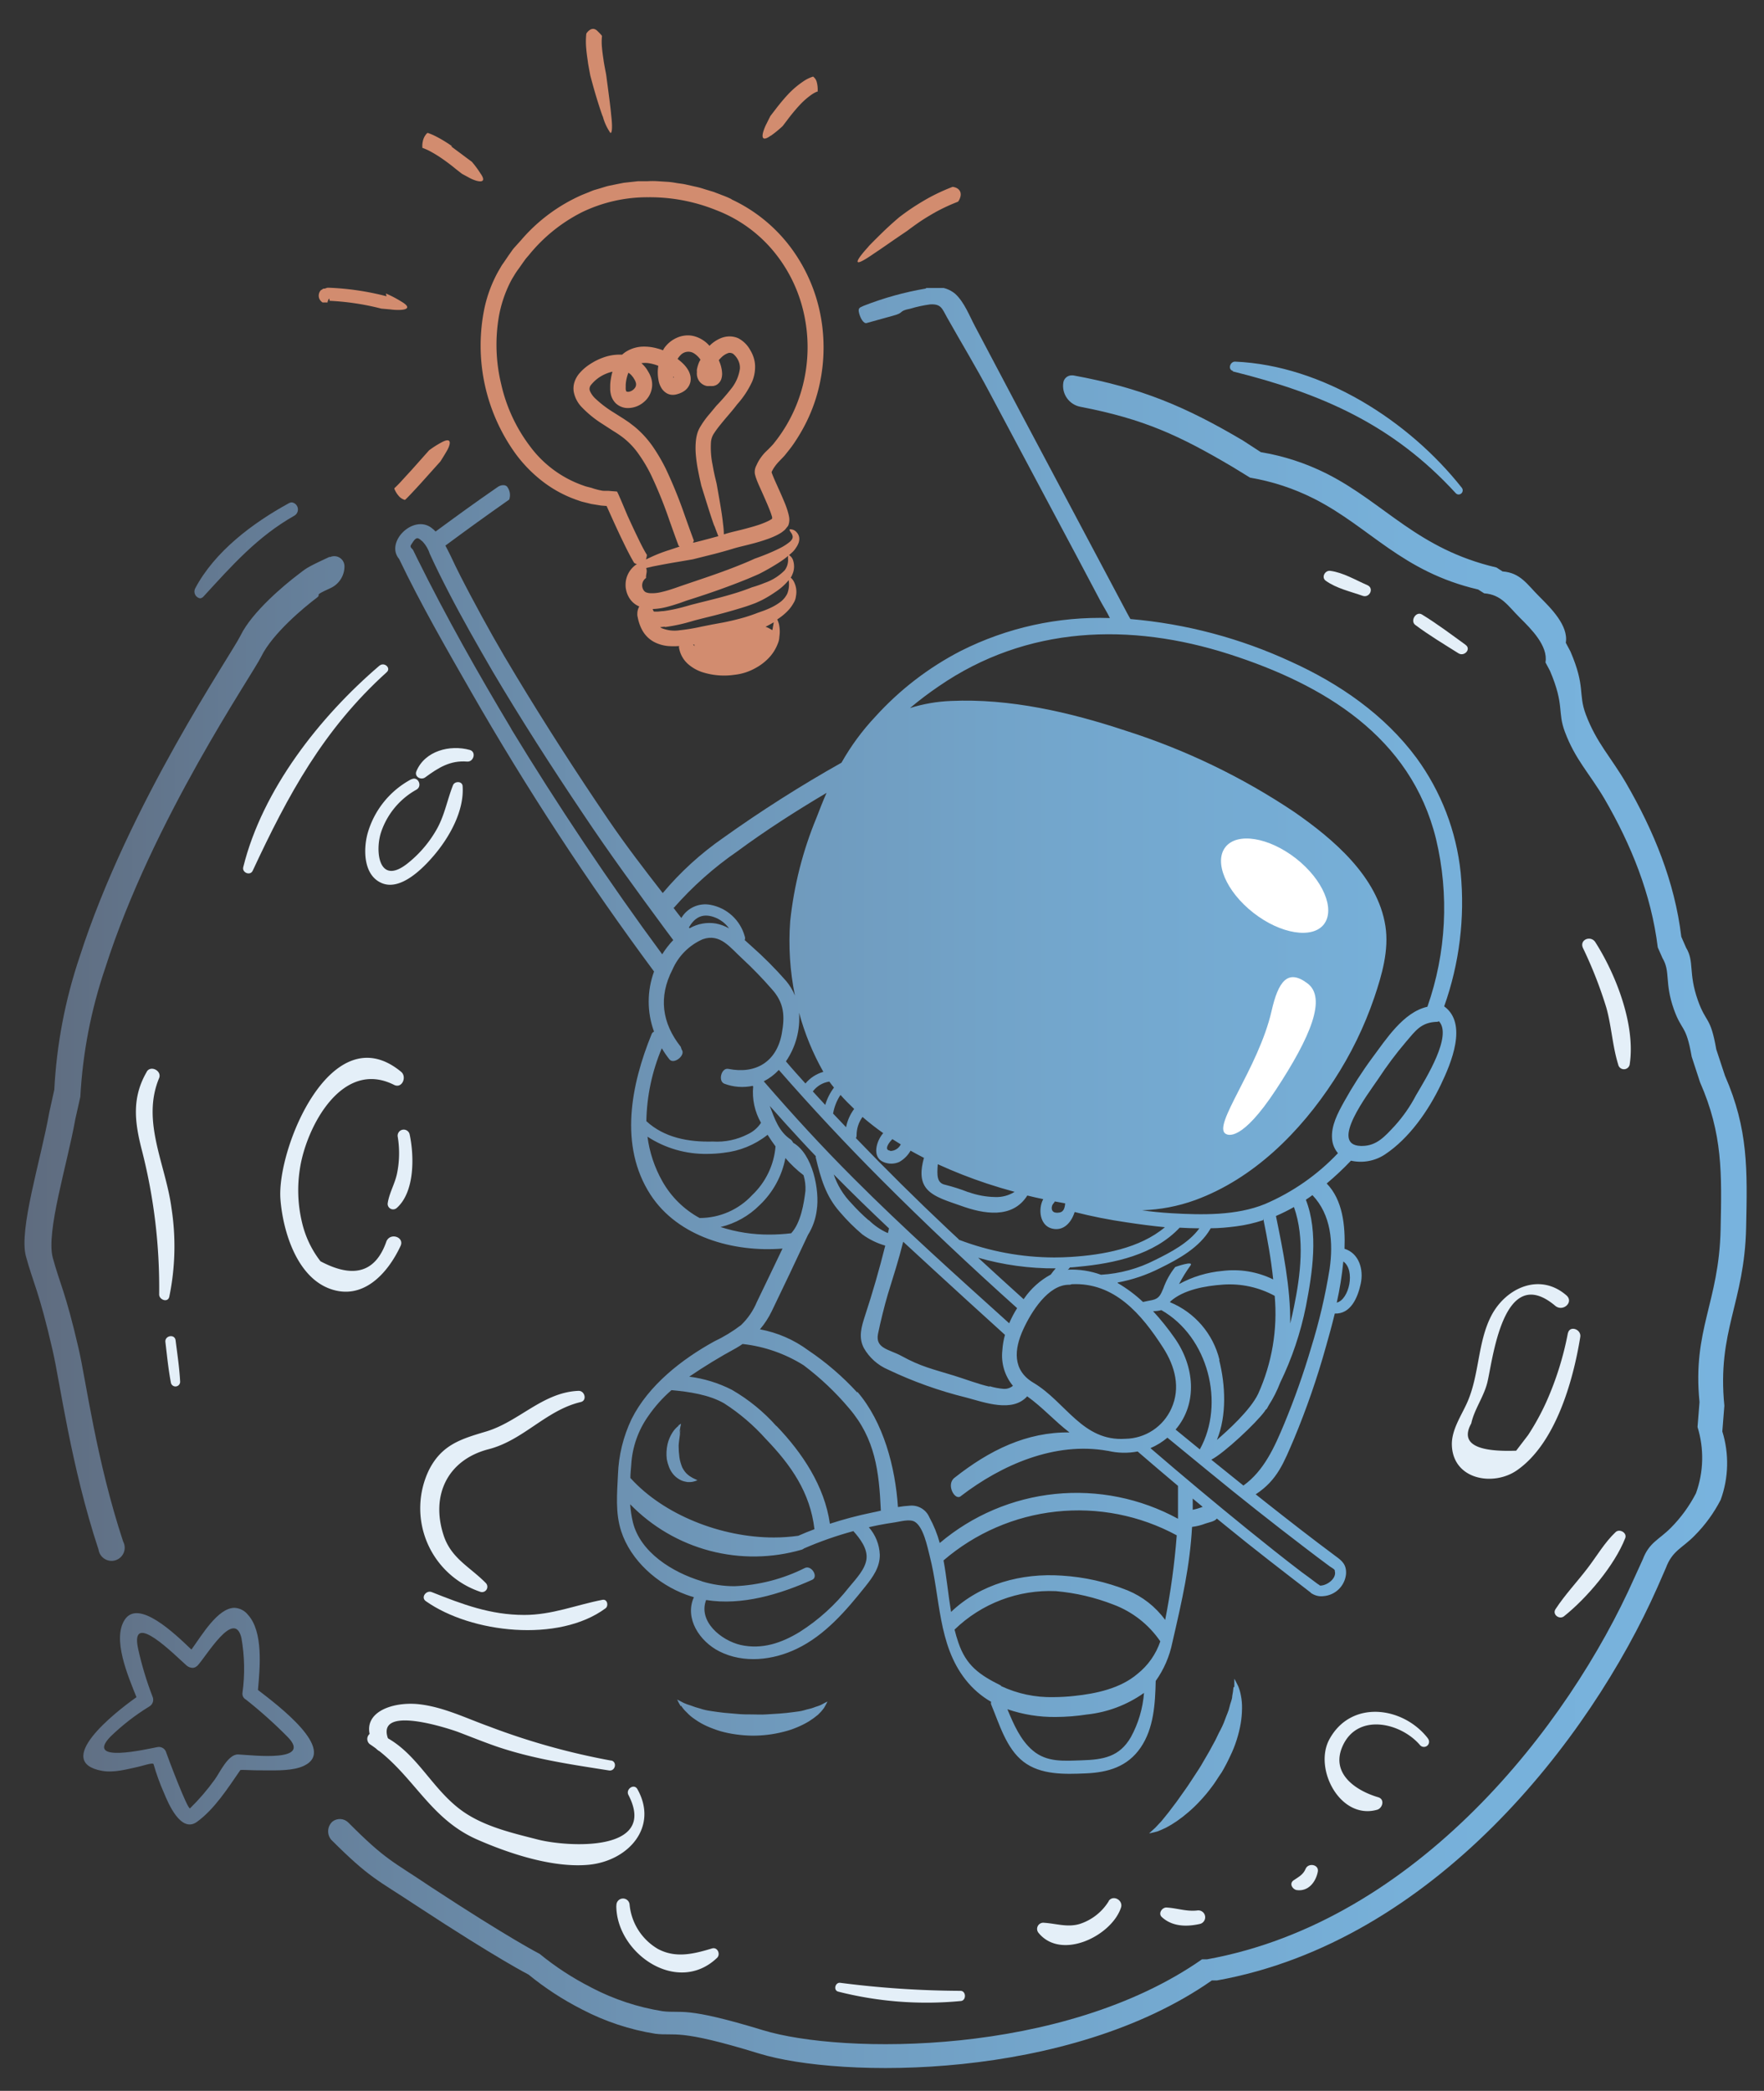 <svg id="Ebene_1" data-name="Ebene 1" xmlns="http://www.w3.org/2000/svg" xmlns:xlink="http://www.w3.org/1999/xlink" viewBox="0 0 268.33 318"><rect x="0" y="0" width="268.33" height="318" fill="#333333" stroke="none"/><defs><style>.cls-1{fill:none;}.cls-2{clip-path:url(#clip-path);}.cls-3{fill:#e4eff8;}.cls-4{clip-path:url(#clip-path-2);}.cls-5{fill:url(#Unbenannter_Verlauf_4);}.cls-6{fill:#d28c6f;}.cls-7{fill:#fff;}</style><clipPath id="clip-path"><rect class="cls-1" x="2.84" y="4.36" width="263.15" height="312.03"/></clipPath><clipPath id="clip-path-2"><path class="cls-1" d="M50.43,277.14l.12-.09-.12.09m.12-.09h0Zm0,0h0Zm53.06-17.62a5.09,5.09,0,0,0,.84,1,7,7,0,0,0,1.31,1.1,10.52,10.52,0,0,0,1.76,1,17.26,17.26,0,0,0,2.1.78,17.48,17.48,0,0,0,2.33.48,19.74,19.74,0,0,0,2.44.19,18.67,18.67,0,0,0,4.77-.58,13.38,13.38,0,0,0,2.11-.7,13.13,13.13,0,0,0,1.8-.91,12.54,12.54,0,0,0,1.37-1,7.21,7.21,0,0,0,.89-1c.36-.6.54-1,.54-1s-.37.17-1,.52c-.31.15-.71.24-1.1.4s-.93.24-1.43.4-1.12.22-1.74.3-1.27.16-2,.21-1.38.08-2.09.13-1.44,0-2.16,0-1.45,0-2.15-.07-1.4-.11-2.08-.18-1.31-.17-1.93-.26-1.2-.21-1.71-.39a12.5,12.5,0,0,1-1.42-.46A7.3,7.3,0,0,1,104,259c-.58-.32-1-.51-1-.51a11,11,0,0,0,.54,1m84.09-2.87a11.9,11.9,0,0,1-.19,1.34c0,.51-.3,1.07-.42,1.67s-.45,1.24-.68,1.91-.57,1.36-.95,2.06l-.52,1.08-.59,1.08c-.37.74-.84,1.45-1.25,2.19s-.88,1.45-1.34,2.14-.9,1.4-1.37,2.05-.9,1.29-1.34,1.89l-1.25,1.65L176.66,277l-.94,1c-.6.52-.92.85-.92.85s.45-.09,1.22-.29c.37-.14.83-.33,1.36-.59a15.92,15.92,0,0,0,1.65-1,20,20,0,0,0,1.77-1.38,20.63,20.63,0,0,0,1.79-1.73,23.2,23.2,0,0,0,1.71-2.05c.56-.71,1-1.5,1.55-2.27a27.21,27.21,0,0,0,1.28-2.45,17.6,17.6,0,0,0,1-2.51,18,18,0,0,0,.6-2.46,14.48,14.48,0,0,0,.2-2.29,8.92,8.92,0,0,0-.17-1.94,7.11,7.11,0,0,0-.41-1.43c-.36-.76-.59-1.14-.59-1.14s0,.49,0,1.24M30,253.38c1.4-1.47,5.62-8.78,6.72-4.28a26.87,26.87,0,0,1,.16,8.4,1,1,0,0,0,.54,1,69.41,69.41,0,0,1,6.33,5.67c3.8,3.87-5.11,2.8-7.49,2.67-1.56-.1-2.85,2.82-3.59,3.81a33.53,33.53,0,0,1-3.76,4.38c-.35.33-3.54-8.18-3.61-8.44a1.16,1.16,0,0,0-1.36-.87c-1.7.32-11.08,2.52-7.16-1.57a33.9,33.9,0,0,1,5.92-4.6,1.18,1.18,0,0,0,.49-1.54A50.25,50.25,0,0,1,21,250.72c-1.28-6,5.69,1.11,7.36,2.57a1.46,1.46,0,0,0,.93.38,1,1,0,0,0,.68-.29m-.88-2.52c-2.58-2.47-8.07-7.73-10.14-4.48-1.87,2.93.47,8.41,1.81,11.75-3.49,2.46-12.69,9.82-5.26,11.2,1.82.34,3.89-.26,5.64-.64.59-.13,2.14-.67,2.22-.37a34.11,34.11,0,0,0,1.6,4.41c.62,1.5,2.55,6.13,5,4.36,2.69-1.95,4.71-5.15,6.61-7.89a6,6,0,0,1,.75,0c1,.05,2.06.06,3.09.06,1.78,0,4.19.08,5.83-.7,5.09-2.42-4-9.21-7-11.53.3-3.4.83-8.83-1.51-11.42a2.78,2.78,0,0,0-2.06-1.07c-2.54,0-5,4.22-6.53,6.32m74.07-34a3.93,3.93,0,0,0-.91,1,5.71,5.71,0,0,0-.76,1.8,6.67,6.67,0,0,0-.11,2.29,6.92,6.92,0,0,0,.34,1.18,4,4,0,0,0,.61,1.06,3.38,3.38,0,0,0,.89.77,2.73,2.73,0,0,0,1,.39,1.59,1.59,0,0,0,.6.06H105a2,2,0,0,0,.6-.1,3.45,3.45,0,0,0,.49-.18l-.46-.22a2.72,2.72,0,0,1-.47-.25,2.86,2.86,0,0,1-.52-.36,2.73,2.73,0,0,1-.47-.49,5.11,5.11,0,0,1-.38-.6,7.12,7.12,0,0,1-.26-.74,4.94,4.94,0,0,1-.18-.82,12.9,12.9,0,0,1-.12-1.76c0-.58.55-3.88.09-1.63.06-.51.1-.89.17-1.22a4.12,4.12,0,0,0,.1-.51l-.43.29m-53-132.14c-3.92,1.81-3.59,1.8-4.91,2.78-1.86,1.41-6.89,5.56-8.66,9.2-1.36,2.81-17,25.57-24.48,48.88a75.2,75.2,0,0,0-3.85,20.19l-.77,3.49C6.2,176.46,2.84,187,3.94,191.06s2,5.32,4.05,14.25c1.14,4.88,2.77,17.58,7,30.38a2,2,0,1,0,3.74-1.24c-4.09-12.37-5.67-24.62-6.77-29.33-2-8.66-2.87-9.9-3.93-13.82s2.19-14.15,3.43-21.1l.76-3.39A72.69,72.69,0,0,1,16,147.25c7.21-22.59,22.41-44.65,23.73-47.38,1.72-3.53,6.59-7.55,8.4-8.91,1-.75-.81-.17,2.14-1.51a3.64,3.64,0,0,0,2.13-3.29,1.55,1.55,0,0,0-2.22-1.42m-6.23-8.21c-5.49,3-11.31,7.35-14.28,13A1.05,1.05,0,0,0,30.41,91a.74.74,0,0,0,.55-.28C35.3,86,39.14,81.62,44.81,78.41a1.09,1.09,0,0,0-.41-2,.93.93,0,0,0-.48.14m117.83-18.4a3.24,3.24,0,0,0,2.6,3.72c9.66,1.86,15.05,4.37,23.1,9.12l2.71,1.66a34.07,34.07,0,0,1,9.65,3.16l.14.07c8.49,4.33,13.25,11.06,24.9,13.78l.91.58c2.66.2,3.62,1.92,5.45,3.73,1.66,1.65,4.31,4.25,3.88,6.78l.69,1.29c2.24,5.27,1.1,6.18,2.26,9.26,1.58,4.23,3.69,6.25,6,10.15,4.07,7,7.14,14.54,8.13,22.64l.71,1.61c1.26,2.11.29,3.69,1.73,7.78,1.22,3.45,1.86,2.28,2.72,7.23l1.27,3.89c3.46,7.89,3.31,13.86,3.13,22.38-.24,11.17-4.31,15.23-3.21,26.27l-.3,3.79a15.84,15.84,0,0,1-.24,10.08,21.34,21.34,0,0,1-3.82,5.25c-1.83,1.84-3.29,2.21-4.27,4.8L248.6,240c-10,22.51-33.09,52.22-65,58l-.76,0c-21.15,14.78-54.71,14.46-66.77,10.78s-12.27-2.52-15.27-2.89a35.41,35.41,0,0,1-10.76-3.55l-.18-.1a43,43,0,0,1-7.77-5.07s-4.57-2.32-16.55-10.18C59.63,283,58.77,283,53,277.21a1.83,1.83,0,0,0-2.42-.17,2,2,0,0,0-.19,2.78c5.93,5.91,6.9,6,12.93,10,12.36,8.11,17.08,10.5,17.08,10.5a45,45,0,0,0,8,5.23l.19.1a36.55,36.55,0,0,0,11.1,3.67c3.1.38,3.32-.83,15.76,3s47.07,4.14,68.89-11.11l.78,0c32.9-5.91,56.71-36.57,67-59.8l1.28-2.93c1-2.68,2.51-3,4.4-4.95a21.92,21.92,0,0,0,3.94-5.42,16.28,16.28,0,0,0,.25-10.4l.31-3.91c-1.13-11.4,3.07-15.59,3.31-27.11.19-8.79.34-14.95-3.22-23.09l-1.32-4c-.89-5.1-1.54-3.9-2.8-7.46-1.49-4.22-.49-5.84-1.79-8l-.73-1.67c-1-8.35-4.19-16.1-8.39-23.35-2.33-4-4.5-6.11-6.14-10.47-1.19-3.19,0-4.12-2.33-9.56l-.71-1.33c.44-2.61-2.29-5.29-4-7-1.88-1.86-2.87-3.64-5.62-3.85l-.93-.6c-12-2.8-16.94-9.74-25.7-14.21l-.14-.07a35,35,0,0,0-10-3.26L189.07,67c-8.6-5.08-15.36-8-25.84-9.91a.78.78,0,0,0-.22,0,1.29,1.29,0,0,0-1.26,1.07m25.78-1.67C201,59.83,211.87,64.57,221.43,75a.61.61,0,0,0,.45.21.63.63,0,0,0,.5-1C214.32,64,201.19,55.57,187.86,55h0c-.76,0-1.13,1.21-.3,1.42m-22.1,204.33a18.36,18.36,0,0,0,8.49-3.22l.07-.06a16.61,16.61,0,0,1-2,6.74c-1.73,3-4.19,3.42-7.47,3.52-2.67.08-5.29.35-7.46-1.5-1.87-1.58-2.91-4-3.85-6.27a21.9,21.9,0,0,0,7.35,1.18,32.12,32.12,0,0,0,4.83-.39m-13.16-4.39c-3.31-1.64-5.29-3.06-6.47-6.51-.23-.66-.42-1.34-.59-2A20.83,20.83,0,0,1,160.62,242a31.74,31.74,0,0,1,8.76,2.05,15,15,0,0,1,7.12,5.59,10.71,10.71,0,0,1-3.48,4.95c-2.61,2.22-6.29,3-9.61,3.35a29.93,29.93,0,0,1-3.15.18,17.76,17.76,0,0,1-8-1.69m-8.74-19.1A31.45,31.45,0,0,1,179,233.51a109.94,109.94,0,0,1-1.76,12.87,13.34,13.34,0,0,0-5.71-4.49,32.32,32.32,0,0,0-10-2.25c-6.14-.42-12.38,1.25-16.86,5.52-.43-2.59-.67-5.28-1.15-7.86m-36.8,3.18c-4.45-1.34-9.35-4.4-10.46-9a16.93,16.93,0,0,1-.4-2.69A26.22,26.22,0,0,0,122,235.68a1.33,1.33,0,0,0,.31-.18,55.09,55.09,0,0,1,7.5-2.63c1,1.12,2.17,2.64,2,4.21s-1.61,3.06-2.66,4.33a29.84,29.84,0,0,1-7.48,6.78c-2.81,1.72-5.76,2.71-9,2-3-.7-6.49-3.59-5.26-6.84,5.43.88,11.2-.86,16.13-3.07,1-.45-.09-2.26-1.09-1.81a26.27,26.27,0,0,1-10.73,2.78,17,17,0,0,1-4.93-.73m74.64-12.6,1.53,1.27-.05,0-.38.14a6.77,6.77,0,0,1-.77.22l-.33.08q0-.85,0-1.74m19.36,13.23s-.23-.12-.39-.24l-.43-.32c-.66-.49-1.32-1-2-1.48-2.77-2.11-5.49-4.29-8.2-6.48q-7.47-6.06-14.77-12.35a10.23,10.23,0,0,0,2.58-1.59l0,0q3.1,2.56,6.22,5.1,7.31,6,14.79,11.7c1.22.93,2.44,1.86,3.68,2.77.19.15.63.35.75.57s0,.08,0,.08h0c.4,1.11-1.1,2.28-2.21,2.28h-.12M95.89,224.8c0-.67.08-1.32.13-2a14.21,14.21,0,0,1,2.6-7.44,20.85,20.85,0,0,1,3.52-3.93c2.67.24,5.69.68,8,2a30.9,30.9,0,0,1,6.34,5.41c3.85,4,6.76,8.15,7.41,13.74-.83.31-1.65.64-2.46,1a26.81,26.81,0,0,1-3.72.26c-8,0-16.71-3.43-21.77-9m22.17-7.93a27.36,27.36,0,0,0-6.78-5.53,19.68,19.68,0,0,0-6.49-2,83.16,83.16,0,0,1,7.12-4.34c.35-.2.69-.41,1-.63a22,22,0,0,1,9.29,3.24,42.19,42.19,0,0,1,6.9,6.53c4,4.66,4.57,9.62,4.84,15.58-.48.11-.95.22-1.42.31a58.92,58.92,0,0,0-6.33,1.68c-.82-5.73-4.19-10.78-8.14-14.89m60.74.55c3.4-4,2.83-9.65-.15-13.89a38.86,38.86,0,0,0-3.29-4.1,5.05,5.05,0,0,0,1.26-.16c7.14,4.06,9.72,14.22,5.85,21.18l-3.67-3m6.66-10.62a12.73,12.73,0,0,0-7.52-8.76l.05-.12c2-1.8,5.34-2.37,8-2.56a14.3,14.3,0,0,1,7.87,1.71A29.74,29.74,0,0,1,191.38,212c-1.2,2.5-4.68,5.63-6.27,7,1.53-3.75,1.29-8.38.35-12.13m-22.78-11.47a.67.67,0,0,0,.33-.08c6.5-.32,10.63,4.54,13.92,9.66,1.81,2.82,2.68,6.08,1.26,9.23a7.8,7.8,0,0,1-7,4.62c-6.52.44-9.06-5.6-14-8.53-3.21-1.91-2.93-5.09-1.54-8.11,1.19-2.6,3.77-6.83,7-6.79h0m41.69-3.54c1.87,1.32.89,5.8-1,6.26a51.1,51.1,0,0,0,1-6.26m-55.55-.57a41.7,41.7,0,0,0,11.8,1.62,9.65,9.65,0,0,0-.75.94,11.62,11.62,0,0,0-4.06,3.65.86.86,0,0,0-.07.1q-3.48-3.14-6.92-6.31m1.73,19.61c-1.66-.37-3.78-1.18-5.41-1.68-3.24-1-5-1.35-8-3-1.83-1-4-1.11-3.55-3.36.33-1.64,1-4.36,1.49-6,.88-2.87,1.65-5.22,2.34-8,3.24,3,6.52,6,9.8,9l5.68,5.16a11.53,11.53,0,0,0-.4,2.36,7.2,7.2,0,0,0,1.61,5.39,2,2,0,0,1-1.36.47,10.39,10.39,0,0,1-2.19-.41m12.08-17.89a.62.62,0,0,0,.14-.18c.43,0,.87-.06,1.31-.1,5.42-.5,11.51-1.81,15.38-5.94,1,.06,2,.09,3,.1-1.61,2.21-4.32,3.63-6.72,4.81a20.61,20.61,0,0,1-8.24,2.25,13,13,0,0,0-5.06-.77l.21-.17m7.38,2.12a23.78,23.78,0,0,0,6.44-2.18c2.86-1.4,6-3.14,7.65-5.95a.34.34,0,0,0,.06-.12c1.3,0,2.59-.13,3.86-.29a21.82,21.82,0,0,0,4.12-.94l0-.39c0,.13,0,.25.07.38h0l0,.23a.55.55,0,0,0,0,.18v-.18a.75.75,0,0,1,0-.21s0,0,0,0h0s0,0,0,0c.59,2.89,1.14,5.91,1.46,9a13.68,13.68,0,0,0-7.73-1.29,16.83,16.83,0,0,0-6.59,2,21.92,21.92,0,0,1,1.73-2.81c.63-.84-2.31.21-2.31.21a11.31,11.31,0,0,0-1.82,3.28c-.37.85-.59,1.53-1.67,1.75-.5.1-.94.18-1.41.29a21.23,21.23,0,0,0-3.84-2.87m24.07-10.21a28.91,28.91,0,0,0,2.73-1.36c1.69,4.8,1,10.31,0,15.2-.17.84-.36,1.68-.57,2.51.06-5.49-1.12-11.21-2.17-16.35m-33.37-.5c-.9,0-.89-1-.44-1.45a.69.69,0,0,0,.17-.26l1.57.29s0,.06,0,.09c-.08.74-.25,1.34-1.2,1.34h-.08m23.53,37.55c1.94-1,6.79-5.54,8.13-7.38,0-.07.1-.14.14-.21a.66.66,0,0,0,.23-.26l.21-.39a19,19,0,0,0,1.76-3.48,48.17,48.17,0,0,0,3.9-11.56c1-5.13,1.95-11.26,0-16.25.34-.22.68-.46,1-.7,2.86,3,3.18,7.24,2.62,11.18a86.58,86.58,0,0,1-2.81,12,115.66,115.66,0,0,1-4.1,11.6c-1.45,3.48-3.06,7.14-6.21,9.39-1.63-1.3-3.26-2.62-4.88-3.93m-52.1-36.39A28.9,28.9,0,0,1,129.5,183a11.61,11.61,0,0,1-2.68-4.38c2.75,2.79,5.57,5.53,8.42,8.22a.61.61,0,0,0-.05.12c0,.2-.09.39-.13.59a9.64,9.64,0,0,1-2.92-2m15.15-4.23a29.06,29.06,0,0,0-3.5-1.12c-1.3-.26-1.27-1.45-1.14-3.13a73.83,73.83,0,0,0,7.48,2.94c1.39.46,2.8.88,4.21,1.26a5.18,5.18,0,0,1-3,.79,12.62,12.62,0,0,1-4-.74m-37.73,5.3a12.48,12.48,0,0,0,5.94-3.33,13.31,13.31,0,0,0,3.92-7.16,18,18,0,0,0,2.76,2.61,7,7,0,0,1,.29,2.37c-.23,1.91-.7,4.87-2.17,6.46a27.71,27.71,0,0,1-3.3.2,23.7,23.7,0,0,1-7.44-1.15M135.4,175c-1-.08-.16-1.23.2-1.59a1,1,0,0,0,.14-.16l1.28.8a1.79,1.79,0,0,1-1.48,1h-.14m-25.33.28a12.93,12.93,0,0,0,6.62-2.68l.07-.06c.38.61.79,1.2,1.21,1.77a11.49,11.49,0,0,1-3.55,7.4,10.88,10.88,0,0,1-8,3.49,14.43,14.43,0,0,1-5.67-5.59,18.72,18.72,0,0,1-2.26-6.78,16.15,16.15,0,0,0,9.11,2.62,18.86,18.86,0,0,0,2.5-.17m35.75,13.17-1.65-1.54q-7.17-6.75-14-13.86a.76.76,0,0,0,.1-.41,4.73,4.73,0,0,1,.9-2.81q1.52,1.31,3.15,2.46c-1,1.12-1.78,3.59,0,4.38a3,3,0,0,0,2.45,0,4.53,4.53,0,0,0,1.71-1.71c.68.38,1.36.75,2.05,1.1l-.06.16c-.4,1.54-.63,3.29.51,4.59s3.47,1.91,5.17,2.53c3.42,1.24,7.81,2.05,10.09-1.56.8.2,1.61.38,2.42.55-.81,1.52-.52,4,1.31,4.47s3-1,3.47-2.51a76.28,76.28,0,0,0,7.91,1.57c1.91.29,3.86.55,5.82.74-3.84,3.23-9.45,4.21-14.3,4.52-.84.05-1.68.08-2.52.08a40.85,40.85,0,0,1-14.53-2.7m-15.44,23.25a41.42,41.42,0,0,0-7.44-6.41,17.8,17.8,0,0,0-7.37-3.21,12.88,12.88,0,0,0,1.79-2.75c1.42-2.92,4-8.35,5.51-11.6a9.31,9.31,0,0,0,1.34-3.78c.47-3-.62-8.55-3.58-10.24a1.63,1.63,0,0,0-.33-.46c-1.87-1.23-2.5-3.21-3.24-5.15q2.4,2.72,4.88,5.39c.7.76,1.41,1.51,2.13,2.26a.41.41,0,0,0,0,.25c.75,3.12,1.51,5.81,3.65,8.23a29.16,29.16,0,0,0,3.43,3.42,11.15,11.15,0,0,0,3.48,1.7q-1.35,5.41-3.1,10.73c-.53,1.63-1,3.22-.16,4.84a7.73,7.73,0,0,0,3.69,3.29A62,62,0,0,0,147,212.56c2.75.73,7,2.33,9.25-.19,2.31,1.64,4.16,3.75,6.43,5.49l.06,0c-6.58-.09-12.24,2.71-17.56,6.91-1.33,1.05.12,3.59,1,2.76,6.15-4.72,14.3-8.31,22.29-6.87h.06a10.77,10.77,0,0,0,4.52.1q3.06,2.64,6.14,5.23c0,1.75,0,3.39,0,5a32.21,32.21,0,0,0-36.24,3.69,17.89,17.89,0,0,0-1.59-3.93,2.92,2.92,0,0,0-2.93-1.75,17,17,0,0,0-1.84.21c-.4-6.06-2.19-12.91-6.19-17.55m-3.67-42.32a7.32,7.32,0,0,1,1.12-2.81c.66.74,1.36,1.45,2.08,2.13a6.81,6.81,0,0,0-1.23,2.78l-2-2.1M123.64,166a3.84,3.84,0,0,1,2.51-1.5l.23.31.06.08.07.09.35.43h0a8.31,8.31,0,0,0-1.33,2.64L123.64,166m6.18,13.19c-4.73-4.73-9.26-9.66-13.64-14.73a8.33,8.33,0,0,0,2.29-1.73q7.52,8.6,15.59,16.69c6.68,6.7,13.59,13.2,20.66,19.54a16.25,16.25,0,0,0-1.21,2.3c-8-7.22-16.08-14.44-23.69-22.07M207,174.29c-4.89-.14,1.14-7.95,2.66-10.21a57.06,57.06,0,0,1,4.19-5.6c1.48-1.72,2.31-3,4.76-3.07a.44.44,0,0,0,.27-.09c2.07,2.22-1.93,8.61-3.49,11.27a22.18,22.18,0,0,1-3.21,4.62c-1.48,1.58-2.74,3.08-5,3.08H207m-87.45-12.86a11.59,11.59,0,0,0,2-7.41,38.69,38.69,0,0,0,3.69,9,5.51,5.51,0,0,0-2.72,1.77c-1-1.11-2-2.21-2.94-3.33m-15.89-1.83-.14-.42c-2.87-3.63-3.4-7.6-1.26-11.74a8.93,8.93,0,0,1,4.61-4.62c2.67-.94,4.19,1.3,6,2.94a60.79,60.79,0,0,1,4.47,4.61c1.9,2.09,2.06,4.07,1.54,6.86-.79,4.2-3.92,6.15-8.11,5.31-1.08-.22-1.62,1.89-.6,2.26a7.64,7.64,0,0,0,4.29.32l.08.09a9.33,9.33,0,0,0,1.19,5.53,4.79,4.79,0,0,1-2,1.73,10.25,10.25,0,0,1-5.32,1.12c-3.72.1-7.41-.59-10.12-3.1a29.88,29.88,0,0,1,2.35-11.09,14.28,14.28,0,0,0,1.15,1.68.68.68,0,0,0,.55.26c.8,0,1.85-1.07,1.32-1.74m1.1-18.57c.78-1.35,1.91-2.25,3.81-1.58a4.74,4.74,0,0,1,2.3,1.72,6.67,6.67,0,0,0-2-.74,6.06,6.06,0,0,0-4,.72l-.09-.12m-2.3-3a52.45,52.45,0,0,1,9.65-8.58c4.35-3.21,8.92-6.13,13.57-8.89-.55,1.25-1.05,2.52-1.53,3.78a56.53,56.53,0,0,0-4,15.74,41.39,41.39,0,0,0,.72,11.31,8.24,8.24,0,0,0-1.33-2.21,58.07,58.07,0,0,0-5.31-5.33l-1-.9a.78.78,0,0,0,0-.59,6.67,6.67,0,0,0-5.2-4.77,4.22,4.22,0,0,0-4.44,2c-.4-.53-.8-1-1.21-1.57m40.35-33.66c13.41-9.24,29.13-9.73,44.19-4.9,14.41,4.63,27.65,12.57,31.47,28.11a45.33,45.33,0,0,1-1.31,25.52c-3.66.81-6.32,5-8.37,7.74a62.18,62.18,0,0,0-4.31,6.71c-.94,1.7-2,3.65-1.82,5.66a3.81,3.81,0,0,0,.89,2.16,33.3,33.3,0,0,1-11.09,7.73c-4.36,1.79-9.63,1.67-14.27,1.4-1.67-.1-3.1-.25-4.45-.45a26,26,0,0,0,8.08-1.54c8.9-3.25,16-10.37,21.09-18.18a56.28,56.28,0,0,0,6.17-12.64c1.16-3.42,2.26-7.23,1.69-10.87-1.17-7.52-7.93-13.22-13.81-17.31a101.21,101.21,0,0,0-25.8-12.43c-8.39-2.78-17.58-4.9-26.47-4.49a23.84,23.84,0,0,0-6.24,1.08,53.49,53.49,0,0,1,4.36-3.3m-65,6.47c-5.07-8.46-9.93-17.07-14.31-25.91-.21-.42-.41-.83-.61-1.25a.81.81,0,0,0-.26-.31c-.28-.34-.14-.41.24-1,.56-.81.79-.6,1.47,0a5,5,0,0,1,1.07,1.85c.91,2,1.87,3.91,2.86,5.83,2.1,4.06,4.35,8,6.67,12,4.36,7.38,9,14.59,13.77,21.69,4,6,8.19,11.72,12.44,17.49l1.29,1.73a13.33,13.33,0,0,0-1.68,2.16c-8-10.83-16-22.81-23-34.33m63.07-66.92a47.68,47.68,0,0,0-9.45,2.63c-.45.25-.89.22-.68,1.07s.71,1.65,1.13,1.55,2.67-.76,4-1.11c1.9-.49.74-.7,2.67-1.08a19.1,19.1,0,0,1,3-.65c1.69-.11,1.83.62,2.6,2,2.29,4.07,4.32,7.38,6.51,11.51L164,85l3.33,6.29c.47.89,1.06,1.79,1.5,2.71a46.9,46.9,0,0,0-22.68,5,46,46,0,0,0-13,10A36,36,0,0,0,128,116,198.62,198.62,0,0,0,110,127.44a47,47,0,0,0-9.19,8.39c-2.82-3.63-5.56-7.18-8.29-11.19-4.85-7.13-9.54-14.42-14-21.81C76,98.68,73.9,94.94,71.63,90.66c-1.06-2-2.1-4-3.08-6.11-.24-.5-.5-1-.8-1.57,3.59-2.65,5.84-4.28,9.71-7a2.1,2.1,0,0,0-.35-2c-.58-.47-1.36.06-1.36.06-3.79,2.62-6,4.24-9.49,6.8a4.92,4.92,0,0,0-.64-.57c-2.77-2.07-7.09,2.2-4.9,4.76,3.22,6.74,7.2,13.66,10.91,20.13a431.64,431.64,0,0,0,27.86,42.6,13.27,13.27,0,0,0,0,9.15.59.59,0,0,0-.36.35c-3.14,7.7-5,17-.19,24.43,4.2,6.47,12.66,8.8,20.09,8.21-1.3,2.71-2.59,5.42-3.9,8.12a10.42,10.42,0,0,1-2.41,3.52,22.9,22.9,0,0,1-4.08,2.48c-4.92,2.71-10,6.67-12.57,11.81A21.42,21.42,0,0,0,94,224.28c-.13,2.89-.42,5.81.49,8.6,1.45,4.47,5.53,8.06,9.86,9.65q.6.22,1.2.39c-1.45,3.21.86,6.72,3.87,8.24,3.7,1.87,8.16,1.36,11.8-.4,4.29-2.06,7.51-5.83,10.42-9.48,1.14-1.43,2.23-2.94,2.19-4.84a6.75,6.75,0,0,0-1.67-4.16c.5-.12,1-.22,1.48-.32.83-.16,1.65-.3,2.48-.42s2.21-.54,3-.11c1.35.78,1.94,3.8,2.3,5.22,1.63,6.29,1.23,13.47,5.46,18.82a13.5,13.5,0,0,0,3.89,3.37.57.57,0,0,0,0,.4c1.24,2.95,2.28,6.68,4.92,8.71s6.3,1.9,9.44,1.77c3.4-.14,6.38-1,8.38-3.93s2.21-6.65,2.29-10.13a15.24,15.24,0,0,0,2.53-5.84c1.55-6.72,2.66-11.62,3-17.59a8.49,8.49,0,0,0,2.07-.52c.55-.19,1.37-.3,1.7-.75l1.31,1.07c4.33,3.55,8.77,6.95,13.2,10.37-.32-.25-.34-.14,0,0a2.65,2.65,0,0,0,1.71.36,3.73,3.73,0,0,0,3.43-3.35c.09-1.41-.57-2-1.54-2.7-3.62-2.69-7.18-5.46-10.72-8.26l-1.51-1.2.07,0c3.29-2.17,4.26-4.86,5.78-8.39a120.44,120.44,0,0,0,4.85-14c.47-1.64.94-3.35,1.36-5.08,2.39.1,3.48-2.35,3.95-4.55s-.29-4.63-2.47-5.3c.13-3.52-.27-7.42-2.71-9.93a44.9,44.9,0,0,0,3.69-3.47,6.71,6.71,0,0,0,5.16-.94c3.71-2.46,6.63-6.68,8.52-10.63,1.54-3.22,4.13-9.27.5-11.9a47.14,47.14,0,0,0,2.51-20.33,35.87,35.87,0,0,0-6.73-17.47c-4.86-6.56-11.72-11.29-19.1-14.63a73,73,0,0,0-24.41-6.48c-.17-.32-.36-.62-.51-.92l-1.91-3.6L155.21,62.68q-3.44-6.49-6.87-13c-.87-1.62-1.64-3.72-3.05-5a4.3,4.3,0,0,0-2.9-1,10.55,10.55,0,0,0-1.48.12"/></clipPath><linearGradient id="Unbenannter_Verlauf_4" x1="-872.85" y1="1274.11" x2="-871.85" y2="1274.11" gradientTransform="matrix(262.01, 0, 0, -262.01, 228699.04, 334009.72)" gradientUnits="userSpaceOnUse"><stop offset="0" stop-color="#5f6c7f"/><stop offset="0.15" stop-color="#657e98"/><stop offset="0.38" stop-color="#6e95b6"/><stop offset="0.6" stop-color="#73a6cc"/><stop offset="0.81" stop-color="#77b0d9"/><stop offset="1" stop-color="#78b3de"/></linearGradient></defs><g class="cls-2"><path class="cls-3" d="M198.6,284.24c-.36.88-1.07,1.23-1.81,1.73s-.19,1.4.47,1.5c1.75.24,2.9-1.22,3.2-2.81.2-1.1-1.46-1.39-1.86-.42"/><path class="cls-3" d="M146.09,302.79a147,147,0,0,1-18.28-1.22c-.77-.09-1.08,1.14-.31,1.34a54.48,54.48,0,0,0,18.65,1.43c.87-.07.83-1.56-.06-1.55"/><path class="cls-3" d="M237.91,245.82c3.48-2.77,7.68-7.72,9.31-11.88.32-.82-.87-1.48-1.46-.92-1.69,1.59-2.89,3.7-4.31,5.54-1.59,2.08-3.41,4-4.84,6.19-.52.81.6,1.63,1.3,1.07"/><path class="cls-3" d="M57.72,101.24C48.64,109,39.92,120.09,37,131.89c-.21.84,1.07,1.35,1.44.54,5.39-11.56,10.76-21.5,20.38-30.19.72-.64-.37-1.6-1.09-1"/><path class="cls-3" d="M222.93,98.07c-2.18-1.58-4.34-3.21-6.63-4.61-.92-.56-1.84,1-1,1.6,2.09,1.56,4.34,2.91,6.55,4.3.89.56,2-.65,1.07-1.29"/><path class="cls-3" d="M208,89c-1.8-.78-3.7-1.93-5.66-2.18-.79-.1-1.39,1-.67,1.51,1.61,1.16,3.75,1.63,5.61,2.29,1.06.37,1.78-1.16.72-1.62"/><path class="cls-3" d="M58.82,188.69q-2.43,7.2-10.07,3.14a15.25,15.25,0,0,1-2.83-6,20.92,20.92,0,0,1-.31-8C46.53,171.52,52,161,59.94,165c1.24.62,2-1.25,1.06-2-10.56-8.7-18.94,11.75-18.34,19.41.37,4.77,2.43,11.72,7.49,13.59s8.83-2.32,10.78-6.5c.61-1.32-1.48-2.06-2.11-.78"/><path class="cls-3" d="M60.5,172.89a15.33,15.33,0,0,1-.11,5.61c-.33,1.57-1.21,3-1.42,4.55a.83.83,0,0,0,1.35.7c2.78-2.42,2.7-7.89,2-11.18a.92.92,0,0,0-1.82.32"/><path class="cls-3" d="M56.41,265.38c6.43,4.36,8.75,11.11,16.11,14.37,4.93,2.17,11.57,4.37,17,3.87,6.06-.57,10.67-5.74,7.44-11.5-.51-.92-1.83,0-1.36.89,4.54,8.79-9.36,7.91-13.79,6.77-3.6-.92-7.45-1.81-10.64-3.78-5.62-3.46-7.69-10.08-13.85-12.41a1,1,0,0,0-.9,1.79"/><path class="cls-3" d="M93,267.78a105.47,105.47,0,0,1-18.58-5.19c-3.5-1.25-7-3-10.78-3.4-4.43-.45-9.84,1.65-6.41,6.73.68,1,2.54.22,2-1-2.82-6.09,9.58-1.82,10.4-1.52,2,.76,4,1.57,6,2.26,5.6,1.89,11.22,2.7,17,3.61,1,.16,1.29-1.36.3-1.52"/><path class="cls-3" d="M62.58,118.51a13.5,13.5,0,0,0-6.67,8.27c-.66,2.47-.63,6.42,2.23,7.56s6.23-2.29,7.94-4.32c2.33-2.76,4.55-6.74,4.29-10.45-.05-.8-1.22-.79-1.47-.13-.93,2.38-1.3,4.77-2.65,7a17.75,17.75,0,0,1-4.41,5c-4.21,3.2-4.8-1.93-3.9-4.78a11.62,11.62,0,0,1,5.39-6.55c1-.56.23-2.12-.75-1.57"/><path class="cls-3" d="M71.46,114.06c-3-.83-6.82.12-8.12,3.24-.35.83.69,1.4,1.33.94,2-1.47,3.8-2.62,6.39-2.41,1,.08,1.43-1.49.4-1.77"/><path class="cls-3" d="M238.51,202.69a47.37,47.37,0,0,1-3.31,10.57,37.36,37.36,0,0,1-2.75,5l-1.82,2.38q-9.31.33-6.83-4.15c.45-2.1,1.87-4,2.42-6.13.82-3.13,2.32-18.5,10.34-11.77,1.17,1,2.89-.54,1.72-1.57-4.07-3.54-9.25-1.13-11.44,3.11-2.06,4-1.8,8.83-3.58,13-.89,2.08-2.48,4.28-2.41,6.66.17,5.28,6.32,6.32,9.9,3.83,5.88-4.08,8.55-13.6,9.63-20.27.19-1.19-1.62-1.81-1.87-.58"/><path class="cls-3" d="M217.21,264.4c-3.77-4.88-11.7-5.94-15,.15-2.42,4.48,1.66,12.28,7.27,10.7.84-.24,1.2-1.6.17-1.9-3.4-1-7.28-3.59-5.43-7.76,2.26-5.11,8.83-3.62,11.78-.18a.78.78,0,0,0,1.2-1"/><path class="cls-3" d="M22.33,163c-2.33,4-1.85,7.74-.7,12.13a84.14,84.14,0,0,1,2.58,21.75c0,.81,1.32,1.3,1.54.35a37.91,37.91,0,0,0,.33-13.52c-.87-6.59-4.61-13.17-1.88-19.73.46-1.1-1.25-2-1.87-1"/><path class="cls-3" d="M25.16,204.12c.25,2.08.45,4.18.85,6.24a.71.71,0,0,0,1.39-.24c-.11-2.11-.43-4.19-.69-6.27-.13-1-1.67-.73-1.55.27"/><path class="cls-3" d="M240.79,144.18a64.4,64.4,0,0,1,3.56,9.09c.79,2.84.93,5.83,1.8,8.63a.89.89,0,0,0,1.76-.08c.88-5.94-2.08-13.57-5.23-18.51-.7-1.1-2.46-.4-1.89.87"/><path class="cls-3" d="M182.1,290.57c-1.63.18-3-.35-4.63-.45-.68-.05-1.34.88-.75,1.44,1.57,1.46,3.74,1.51,5.74,1.07a1,1,0,0,0-.36-2.06"/><path class="cls-3" d="M87.92,211.54c-5.4.26-9,4.7-14,6.19-3.8,1.13-6.71,2-8.65,5.81A13.4,13.4,0,0,0,73,242.08a.81.81,0,0,0,.87-1.34c-2.4-2.44-5.24-3.71-6.39-7.23-2-6.13.64-11.5,6.86-13.1,5.3-1.37,8.71-5.92,14-7.17,1-.23.62-1.74-.34-1.7"/><path class="cls-3" d="M64.77,243.52c6.92,4.89,20.21,6.35,27.33,1.1.52-.38.29-1.44-.45-1.3-4,.77-7.68,2.31-11.91,2.3-5.14,0-9.38-1.61-14.08-3.48-.81-.32-1.7.8-.89,1.38"/><path class="cls-3" d="M93.75,289.84c0,7.24,9.28,13.7,15.32,7.94.57-.54.09-1.68-.75-1.44-2.77.83-5.51,1.54-8.24.08a8.77,8.77,0,0,1-4.31-6.75,1,1,0,0,0-2,.17"/><path class="cls-3" d="M168.68,289.11a8.08,8.08,0,0,1-4.51,3.53c-1.84.52-3.5-.08-5.34-.2A.94.94,0,0,0,158,294c3.46,4.2,11.1.43,12.52-3.87.37-1.12-1.2-2-1.88-1"/></g><g class="cls-4"><rect class="cls-5" x="2.84" y="43.8" width="263.15" height="272.59"/></g><g class="cls-2"><path class="cls-6" d="M111.23,30.27a14.17,14.17,0,0,0-1.34-.57l-1.36-.52-1.39-.42a11.6,11.6,0,0,0-1.4-.38l-1.42-.32c-.47-.11-1-.15-1.44-.23s-1-.16-1.45-.18L100,27.56a11.85,11.85,0,0,0-1.46,0c-.49,0-1,0-1.46,0l-1.46.16-.73.08-.72.14-1.43.29c-.48.1-.94.26-1.41.4l-.71.21a4.72,4.72,0,0,0-.69.24l-1.36.55a25.91,25.91,0,0,0-9.32,6.91l-1,1.11a4.81,4.81,0,0,0-.44.57l-.42.59L76.58,40a5.35,5.35,0,0,0-.4.61l-.38.65a20.26,20.26,0,0,0-2.09,5.53A28.09,28.09,0,0,0,78.42,69a21.12,21.12,0,0,0,4.12,4.22,18.46,18.46,0,0,0,5.24,2.83c.24.08.47.17.71.24l.73.18.72.18.74.12.74.12.74.06h.11l1.1,2.44c.39.85.78,1.7,1.19,2.55.59,1.22,1.16,2.41,1.89,3.65a.67.67,0,0,0,.2.13,2.5,2.5,0,0,0,.25.09.61.61,0,0,0-.12.05,3.76,3.76,0,0,0-1.56,2.4,3.5,3.5,0,0,0-.06.72,3,3,0,0,0,.08.74,3.69,3.69,0,0,0,.56,1.34,3.21,3.21,0,0,0,1.29,1.11l.16.07a.32.32,0,0,0-.09.16,2.14,2.14,0,0,0-.21,1,.17.17,0,0,0,0,.1s0,0,0,.07a1.65,1.65,0,0,0,.06.32,6.53,6.53,0,0,0,.65,1.89,4.48,4.48,0,0,0,1.88,1.88,5.81,5.81,0,0,0,2.1.6,11.52,11.52,0,0,0,1.66,0l0,.09a.3.3,0,0,0,0,.22,4.24,4.24,0,0,0,1.32,2.39,6.24,6.24,0,0,0,2.12,1.24,10.87,10.87,0,0,0,5,.43,8.29,8.29,0,0,0,3.14-1,8.06,8.06,0,0,0,2.08-1.58,6.48,6.48,0,0,0,1.37-2.2,2.77,2.77,0,0,0,.22-1,5.11,5.11,0,0,0-.08-2,4.4,4.4,0,0,0-.24-.64c.26-.17.53-.36.79-.57a8.06,8.06,0,0,0,1-.94,5.82,5.82,0,0,0,.7-1,2.37,2.37,0,0,0,.35-1,3.37,3.37,0,0,0-.23-2.07,2,2,0,0,0-.56-.77c.17-.27.23-.44.2-.39a2.94,2.94,0,0,0,.19-2.14,1.47,1.47,0,0,0-.61-.88c-.15-.06-.21.1-.19.51a2.6,2.6,0,0,1-.51,1.78,7.84,7.84,0,0,1-3.06,1.92c-.53.22-1,.38-1.37.5l-.56.17c-.66.26-1.33.5-2,.72-1.87.6-3.79,1.08-5.74,1.56l-1.5.38-.73.21-.7.19a23.51,23.51,0,0,1-2.8.56c-.31,0-.6.06-.88.07s-.28,0-.41,0h0l-.09,0a.57.57,0,0,1-.15-.12c0-.06,0-.14-.08-.21l0-.06a9.47,9.47,0,0,0,1.9-.26c.77-.18,1.5-.42,2.21-.65l1-.36,1-.32c2.81-.9,5.58-1.88,8.33-3,.59-.25,1.19-.5,1.78-.77a33.92,33.92,0,0,0,3-1.72,13.67,13.67,0,0,0,1.89-1.45,3.32,3.32,0,0,0,.68-.79,2.94,2.94,0,0,0,.32-.56,1.91,1.91,0,0,0,.18-.68,1.44,1.44,0,0,0-.38-1.09,1.26,1.26,0,0,0-1-.48c-.17,0-.1.2.13.52a1.25,1.25,0,0,1,.25.61.75.75,0,0,1-.1.38,2,2,0,0,1-.33.39,8,8,0,0,1-1.57,1c-.6.3-1.21.57-1.76.8-1.11.46-2,.76-2,.76-.65.3-1.32.59-2,.86-2.65,1.09-5.39,2-8.14,2.93l-1,.34-1,.35c-.68.23-1.34.44-2,.59a5.88,5.88,0,0,1-1.8.19,2,2,0,0,1-.63-.14.9.9,0,0,1-.34-.3,1.36,1.36,0,0,1,.36-1.87.37.37,0,0,0,0-.14c0-.32.09-.6.1-.85a1.08,1.08,0,0,0-.09-.52l1-.24c1.25-.25,2.76-.53,4-.73l2.1-.36,3.32-.83c.91-.24,1.83-.49,2.74-.77s1.75-.45,2.65-.69a28.44,28.44,0,0,0,2.79-.84,11.67,11.67,0,0,0,1.43-.62l.37-.21a2.86,2.86,0,0,0,.38-.26l.25-.2a1.37,1.37,0,0,0,.23-.25l.21-.26a.84.84,0,0,0,.18-.28,2.46,2.46,0,0,0,.08-1.35c-.06-.33-.14-.57-.21-.83-.16-.5-.34-1-.52-1.4-.37-.9-.76-1.75-1.14-2.6-.19-.42-.38-.84-.54-1.24-.08-.2-.16-.4-.22-.57v0h0l0-.09a2.1,2.1,0,0,1,.13-.26,3.82,3.82,0,0,1,.29-.48,6.75,6.75,0,0,1,.77-.93l.48-.5a5.51,5.51,0,0,0,.5-.57c.31-.39.63-.78.92-1.18s.56-.81.82-1.22.51-.83.75-1.26a25.05,25.05,0,0,0,2.25-5.4,26.18,26.18,0,0,0,.6-11.61,25.11,25.11,0,0,0-4.58-10.69,23.77,23.77,0,0,0-9-7.34M105.51,98.1l-.09-.06.21,0c0,.11,0,.24.05.39l-.06-.2a.35.35,0,0,0-.11-.1m12.07-2.82a4,4,0,0,1-.1.53l-.35-.2-.25-.14-.18-.08-.25-.1c.14-.06.29-.14.46-.23s.5-.27.78-.44a5.63,5.63,0,0,1-.11.66m-16.43.06a25.53,25.53,0,0,0,3.11-.61l.76-.21.72-.21,1.42-.36c2-.48,3.94-1,5.9-1.61.63-.19,1.25-.42,1.86-.65,0,0,.4-.17,1-.46A18.26,18.26,0,0,0,118,90a8.8,8.8,0,0,0,1.87-1.64,1.34,1.34,0,0,0,.11-.14v.1a4,4,0,0,1-.21,1.94,3.54,3.54,0,0,1-1.07,1.3,8.41,8.41,0,0,1-1.54.91,13.89,13.89,0,0,1-1.32.53l-.54.19c-.64.25-1.31.48-2,.69-1.07.31-2.15.57-3.26.79l-1.69.31-1.71.34a28.7,28.7,0,0,1-3.28.54,5.14,5.14,0,0,1-2.72-.33l-.23-.14.71-.07M92.27,77Zm14.46,5.23-.55.14-.73.18c0-.09,0-.17.07-.24a.17.17,0,0,0,0-.16c-.46-1.23-.9-2.47-1.35-3.73a70.34,70.34,0,0,0-2.89-7.12,27.28,27.28,0,0,0-2-3.41,15.1,15.1,0,0,0-2.76-3l-.83-.64-.8-.54-1.58-1a16.91,16.91,0,0,1-2.79-2.13,3.49,3.49,0,0,1-.78-1.11.91.91,0,0,1-.06-.41,1.05,1.05,0,0,1,.14-.41,5.67,5.67,0,0,1,2.35-1.8,5.41,5.41,0,0,1,1-.32,7.08,7.08,0,0,0-.23,1,6.61,6.61,0,0,0-.12,1.08l0,.26v.32a3.32,3.32,0,0,0,.08.69,2.78,2.78,0,0,0,.77,1.46,2.7,2.7,0,0,0,1.57.71,3.71,3.71,0,0,0,2.66-.87,3.47,3.47,0,0,0,1.3-2.52,3.35,3.35,0,0,0-.24-1.42,4,4,0,0,0-.28-.59l-.3-.5a5,5,0,0,0-.81-.91,3.82,3.82,0,0,1,1.12,0,6.54,6.54,0,0,1,1.45.4,6.1,6.1,0,0,0,0,2,4.49,4.49,0,0,0,.14.65,3.52,3.52,0,0,0,.41.85,2.47,2.47,0,0,0,.66.63,1.86,1.86,0,0,0,.86.28,2.34,2.34,0,0,0,.9-.13l.23-.07.21-.09a2.61,2.61,0,0,0,.37-.19,2.31,2.31,0,0,0,1.1-1.46,2.48,2.48,0,0,0,0-.94,3.2,3.2,0,0,0-.31-.83,4.69,4.69,0,0,0-.77-1,7.42,7.42,0,0,0-.87-.74,2.55,2.55,0,0,1,.41-.54,1.62,1.62,0,0,1,2-.37,3.34,3.34,0,0,1,1.06,1c0,.1-.11.2-.15.3a5,5,0,0,0-.38,1.22,2.25,2.25,0,0,0,0,.38,2.19,2.19,0,0,0,0,.43,1.86,1.86,0,0,0,.12.51,2,2,0,0,0,.31.54,1.92,1.92,0,0,0,1.08.64,2.61,2.61,0,0,0,.48,0,2.69,2.69,0,0,0,.4,0h.1l.26-.07a1.28,1.28,0,0,0,.49-.29,1.61,1.61,0,0,0,.47-.7,2.59,2.59,0,0,0,.12-.92,5,5,0,0,0-.23-1.24,7.46,7.46,0,0,0-.27-.71,4.73,4.73,0,0,1,.37-.4,2.81,2.81,0,0,1,1.09-.69.8.8,0,0,1,.4,0,.81.81,0,0,1,.35.15,2.89,2.89,0,0,1,.76,1,2.51,2.51,0,0,1,.24,1.24,6.28,6.28,0,0,1-1.19,2.87A33.2,33.2,0,0,1,109,61.68c-.41.48-.82,1-1.23,1.47a13.43,13.43,0,0,0-1.2,1.68,4.38,4.38,0,0,0-.51,1.13,6.12,6.12,0,0,0-.21,1.14,11.38,11.38,0,0,0,0,2.11c.06.67.15,1.33.27,2l.18.92.12.58.26,1.15s.51,1.64,1,3.2,1,3.08,1,2.94c.22.59.42,1.12.59,1.55l-1.48.4ZM96.08,57.11l.21.26c.07.08.12.2.19.3a2,2,0,0,1,.24.53.91.91,0,0,1-.15.81,1.49,1.49,0,0,1-.84.56.77.77,0,0,1-.36,0c-.07,0-.07,0-.1-.06a.81.81,0,0,1-.09-.31,2.35,2.35,0,0,1,0-.28l0-.41a6,6,0,0,1,.41-1.82,2.55,2.55,0,0,1,.48.4m6.35.16v0l.08.11,0,.08-.07,0ZM122.12,47a23.57,23.57,0,0,1,.28,10.37,23,23,0,0,1-4.21,9.45l-.39.5a4.9,4.9,0,0,1-.4.47c-.31.33-.63.65-1,1a7.17,7.17,0,0,0-1,1.32c-.14.24-.24.46-.36.72a2,2,0,0,0-.2,1.31l.09.33.07.22.13.36c.09.24.19.46.28.68l.57,1.27c.37.84.74,1.66,1.06,2.47a11.8,11.8,0,0,1,.41,1.17c0,.09,0,.18,0,.25h0a1,1,0,0,1-.19.13l-.22.13-.26.13c-.35.17-.74.32-1.14.47-.81.28-1.67.51-2.54.74s-1.76.41-2.72.7l-.27.08a12.84,12.84,0,0,0-.12-1.54c-.13-1.3-.4-2.85-.61-4.06s-.37-2.1-.37-2.1l-.27-1.12-.12-.56-.06-.28-.17-.93a13.1,13.1,0,0,1-.24-3.47,3,3,0,0,1,.15-.68,2.73,2.73,0,0,1,.31-.62,15.09,15.09,0,0,1,1.05-1.41c.79-1,1.66-1.92,2.47-3A13.78,13.78,0,0,0,114.43,58a5.86,5.86,0,0,0,.43-2.33,4.55,4.55,0,0,0-.21-1.26,4.92,4.92,0,0,0-.5-1.11,4.41,4.41,0,0,0-1.84-1.85,3.28,3.28,0,0,0-1.51-.28,3.63,3.63,0,0,0-1.35.35,5.26,5.26,0,0,0-1.53,1.08l-.13-.15a4.75,4.75,0,0,0-2.17-1.31,3.71,3.71,0,0,0-1.37-.11,4.11,4.11,0,0,0-1.31.35A4.66,4.66,0,0,0,101,53l-.15.28A7,7,0,0,0,100,53a7.43,7.43,0,0,0-2.28-.28,5.14,5.14,0,0,0-2.38.7,4.1,4.1,0,0,0-.7.52c-.21,0-.42,0-.63,0a7.25,7.25,0,0,0-2.25.44,9.24,9.24,0,0,0-2,1,7.19,7.19,0,0,0-1.73,1.53,3.93,3.93,0,0,0-.65,1.22,3.14,3.14,0,0,0-.1,1.49,4.59,4.59,0,0,0,1.18,2.27,16.57,16.57,0,0,0,3.21,2.61l1.62,1.05a16.62,16.62,0,0,1,1.48,1,11.53,11.53,0,0,1,2.39,2.53,22.65,22.65,0,0,1,1.86,3.13,65.08,65.08,0,0,1,2.83,7c.45,1.25.89,2.51,1.37,3.78a.94.94,0,0,0,.16.14h0l-1.59.53a22.27,22.27,0,0,0-3,1.18c-.18.08-.35.16-.51.25a1,1,0,0,1,0-.1,1.83,1.83,0,0,0,.11-.48.16.16,0,0,0,0-.14c-.62-1-1.2-2.25-1.77-3.43-.39-.82-.77-1.65-1.15-2.48L94.43,76c-.19-.42-.36-.85-.57-1.24l-1.37-.11-.66,0c-.21,0-.42-.07-.63-.1A10.6,10.6,0,0,1,90,74.21c-.41-.12-.83-.19-1.23-.35a17.06,17.06,0,0,1-8.16-6,24.54,24.54,0,0,1-4.37-9.43A25.39,25.39,0,0,1,75.91,48a19.12,19.12,0,0,1,1.62-4.89A11,11,0,0,1,78.15,42a10.24,10.24,0,0,1,.72-1.09l.76-1.08c.13-.17.25-.36.39-.53l.43-.5a24.69,24.69,0,0,1,8.09-6.53A22.85,22.85,0,0,1,98.63,30a26.91,26.91,0,0,1,10.28,1.95,21.14,21.14,0,0,1,8.45,5.9A22.34,22.34,0,0,1,122.12,47"/><path class="cls-6" d="M58.8,45.06A41.36,41.36,0,0,0,50,43.76h-.2l-.18.06-.24.08-.08,0-.11,0-.19.12-.1.08-.06,0,0,0-.06.07a1.17,1.17,0,0,0-.19.3,1.23,1.23,0,0,0-.08.76,1.22,1.22,0,0,0,.32.58,1.37,1.37,0,0,0,.23.19l.08,0,.06,0,.1,0,.12,0h.08l.17,0,.16,0a.16.16,0,0,0,0-.09,2,2,0,0,1,.22-.51l.09.21,0,.13h0l-.28,0a38.86,38.86,0,0,1,8.15,1.2l1.37.12a8.31,8.31,0,0,0,1.29.08c1.14,0,2-.33.37-1.28a16.85,16.85,0,0,0-2.34-1.22m-8.56,1.08Z"/><path class="cls-6" d="M145.84,30.53c.79-1.4-.16-2-.82-2.09a.2.2,0,0,0-.17,0,30.07,30.07,0,0,0-3.77,1.76c-.91.52-1.81,1.07-2.67,1.66-.55.37-1.07.76-1.59,1.15,0,0-1.33,1.12-2.52,2.28s-2.34,2.32-2.22,2.25c-1.83,2-2.78,3.55.82,1.05,1.08-.71,2.35-1.61,3.36-2.3S138,35.11,138,35.11c.58-.44,1.16-.86,1.75-1.27.81-.56,1.65-1.06,2.49-1.54a27.84,27.84,0,0,1,3.46-1.61.46.46,0,0,0,.13-.16"/><path class="cls-6" d="M68.78,22.25a19.76,19.76,0,0,0-2.42-1.48,9.44,9.44,0,0,0-1.31-.56s-.09.06-.11.07a2.47,2.47,0,0,0-.63,1.25,3,3,0,0,0-.06.89c0,.06,0,.07,0,.07l.28.1c.17.08.42.17.71.32a18.58,18.58,0,0,1,2.1,1.28c.75.52,1.49,1.09,2,1.52l.94.73,1,.54a5.54,5.54,0,0,0,1,.45c1,.33,1.7.19.8-1.06a14.79,14.79,0,0,0-1.3-1.76l-1-.74c-.57-.44-1.35-1-2.17-1.62"/><path class="cls-6" d="M117.25,20.65a16.65,16.65,0,0,0,1.81-1.48l.76-1c.45-.6,1.07-1.37,1.73-2.09a11.53,11.53,0,0,1,1.92-1.7,4.43,4.43,0,0,1,.65-.37,1.18,1.18,0,0,1,.26-.09.37.37,0,0,0,0-.11,4.42,4.42,0,0,0-.16-1.4,1.47,1.47,0,0,0-.51-.74c-.06-.05-.07,0-.09,0a5.48,5.48,0,0,0-1.47.74,13.4,13.4,0,0,0-2.33,2c-.73.79-1.39,1.61-1.86,2.23l-.77,1s-.29.57-.56,1.12a7.15,7.15,0,0,0-.46,1.07c-.33.95-.29,1.8,1.07.8"/><path class="cls-6" d="M68.17,68.2c.41-.88.44-1.7-1-.92a14.52,14.52,0,0,0-1.9,1.21L62.68,71.4c-.66.72-1.32,1.44-1.83,2-.25.26-.46.48-.61.62l-.18.18s-.06,0-.06.06a.22.22,0,0,0,0,.11,3.76,3.76,0,0,0,.76,1.18,2,2,0,0,0,.77.47c.06,0,.07,0,.09,0s.42-.4.94-.95,1.19-1.27,1.84-2L67,70.17s1.27-2,1.16-2"/><path class="cls-6" d="M92.79,20.19c.27.19.43-.52.18-2.7-.12-1.3-.33-2.84-.49-4.06s-.28-2.12-.28-2.12c-.14-.71-.28-1.43-.39-2.14V9.12c-.1-.64-.19-1.27-.24-1.89a8.51,8.51,0,0,1,0-1.74.47.47,0,0,0-.08-.14,7.06,7.06,0,0,0-.59-.61,1.1,1.1,0,0,0-.55-.34.86.86,0,0,0-.62.15,1.76,1.76,0,0,0-.46.44.32.32,0,0,0-.09.2,11.23,11.23,0,0,0,0,2.25c.06.7.16,1.38.26,2.06v.05c.11.65.23,1.29.35,1.92,0,0,.43,1.66.91,3.25s1,3.13,1,3a7.85,7.85,0,0,0,1.14,2.48"/><path class="cls-7" d="M197.13,130.56c-4.14-3.23-8.95-4-10.73-1.72s.12,6.76,4.27,10,9,4,10.73,1.72-.13-6.76-4.27-10"/><path class="cls-7" d="M198.84,149.53c-3-2.23-4.41-.2-5.42,4.25-2,8.73-9.16,17.57-6.93,18.69.26.13,2.32,1.31,7.61-6.75s7.76-14,4.74-16.19"/></g></svg>